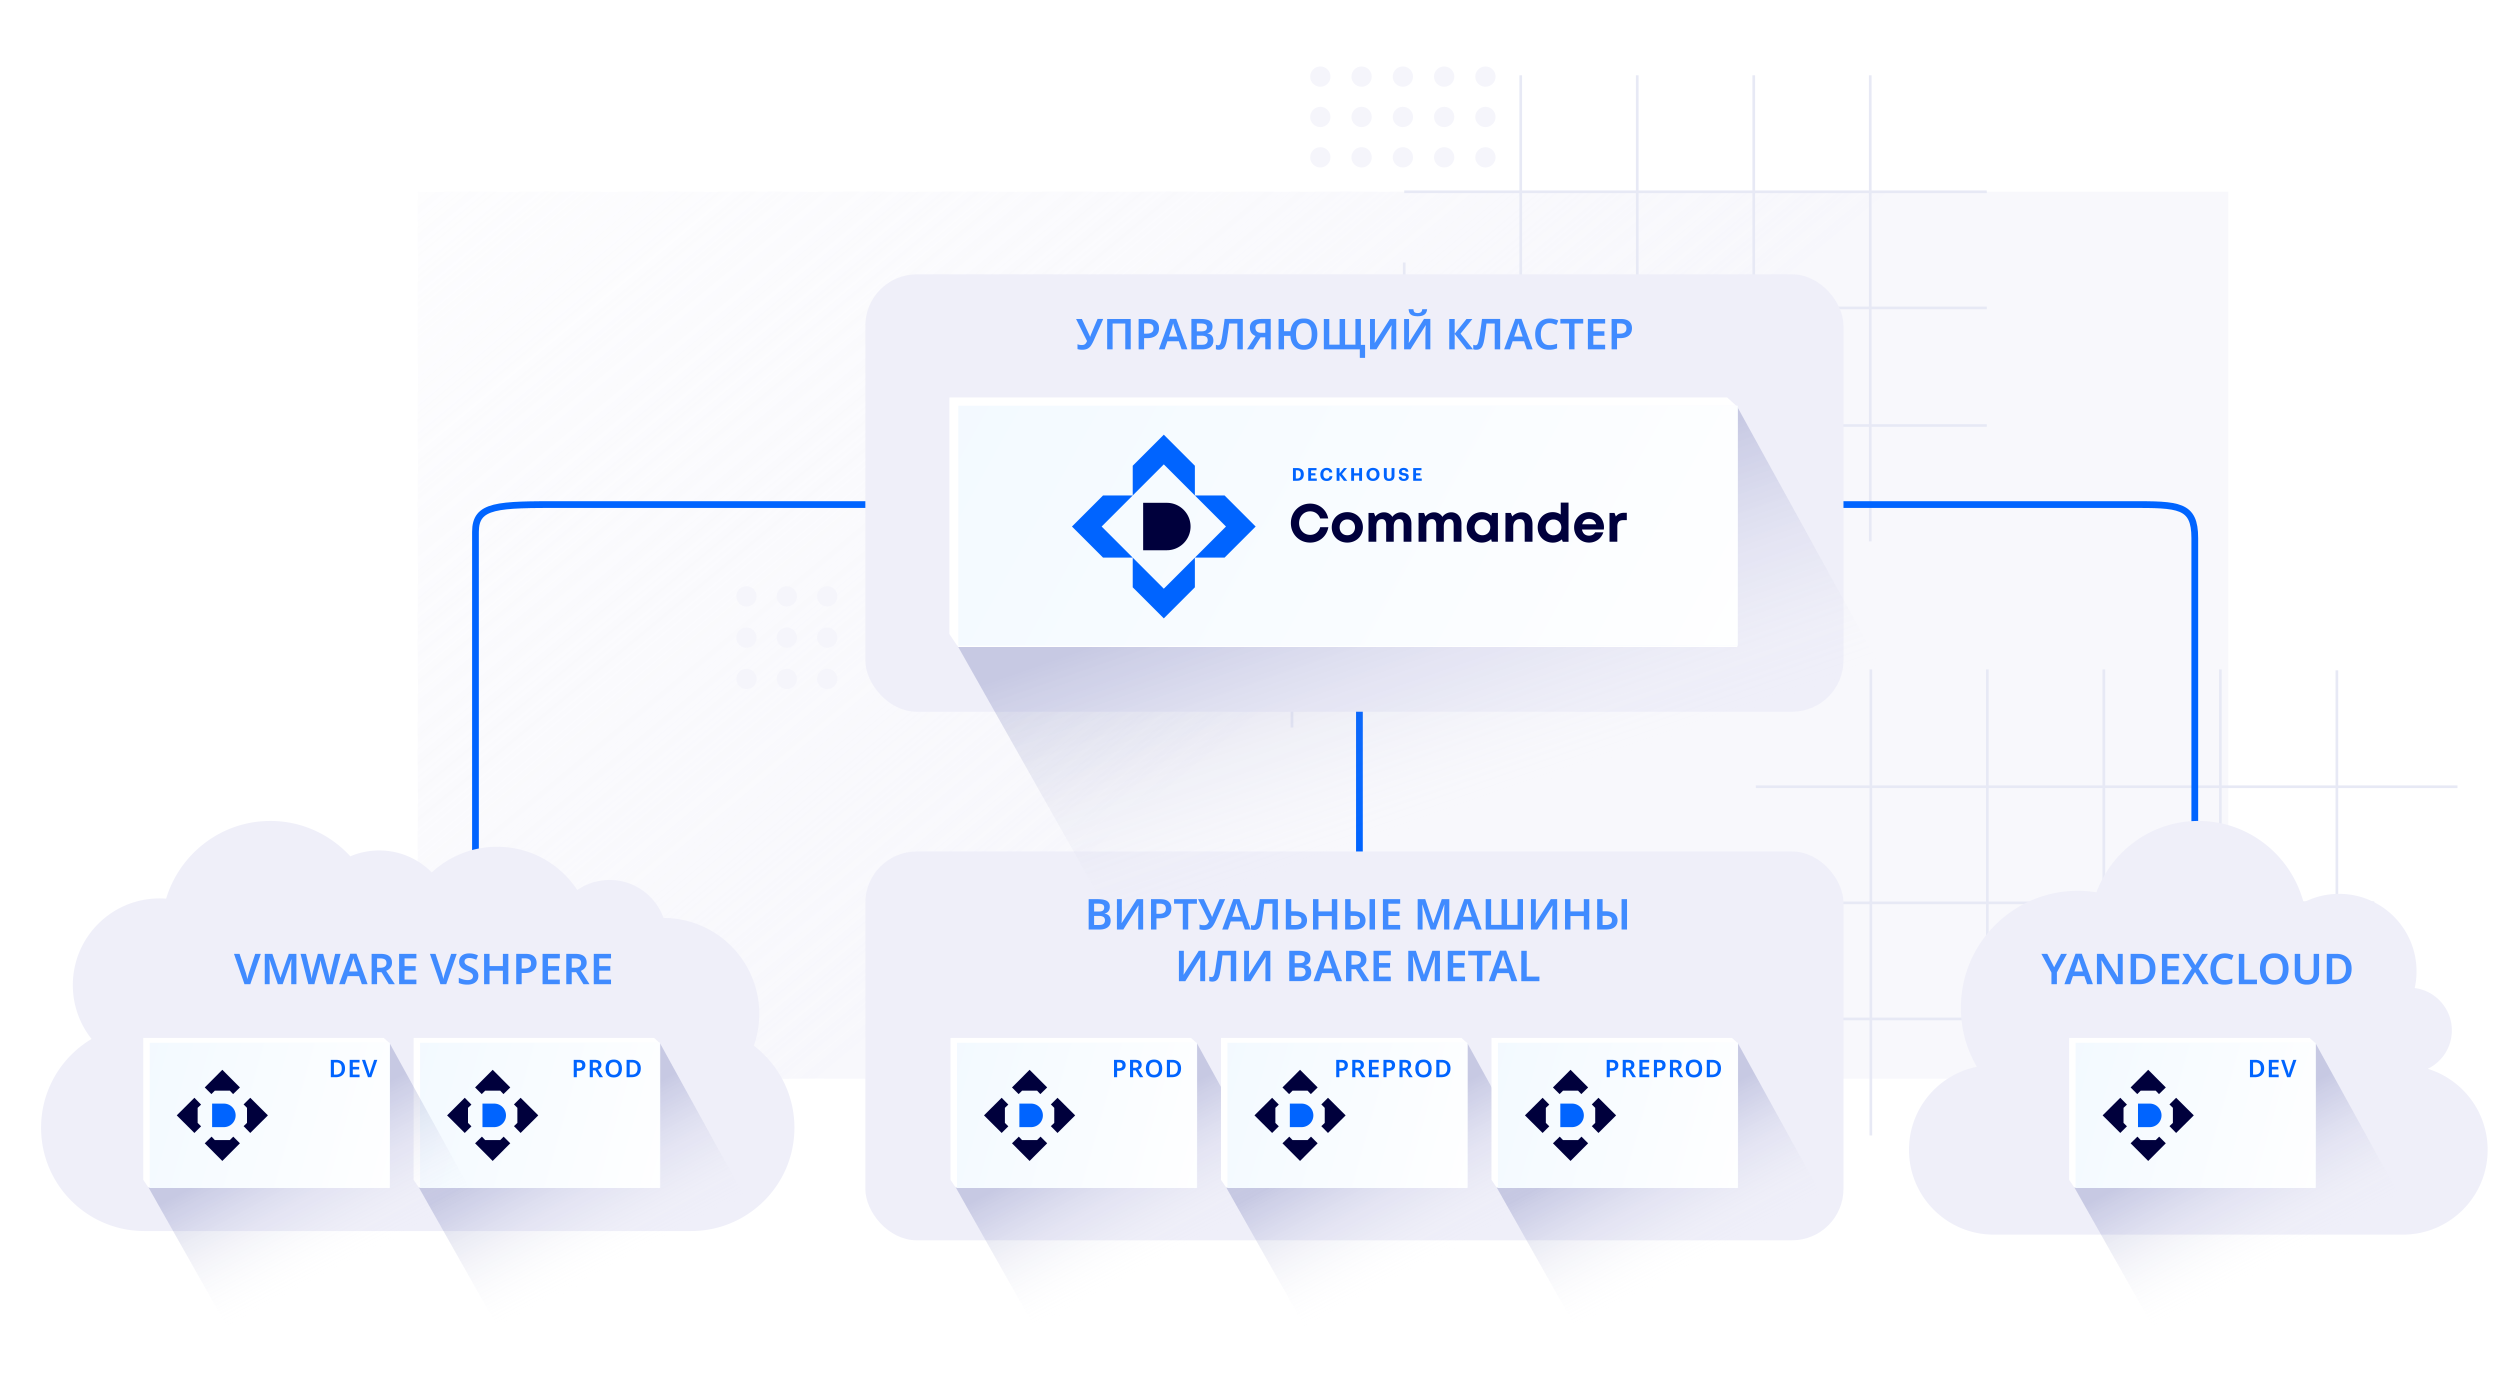 <?xml version="1.0" encoding="UTF-8"?> <svg xmlns="http://www.w3.org/2000/svg" width="823" height="455" fill="none"><g clip-path="url(#a)"><g filter="url(#b)" opacity=".74"><path fill="url(#c)" d="M137.523 63.097h596v292h-596z"></path></g><path stroke="#E7E9F5" stroke-width=".88" d="M500.624 24.787V178.21M462.269 86.411v91.49M425.321 110.163v129.318M538.979 24.787V178.21M577.335 24.787V178.21M615.69 24.787V178.21M462.269 63.143h191.777M449.952 101.366h204.093M361.102 140.074h292.944M730.944 373.791V220.369M769.3 312.167v-91.49M692.589 373.791V220.369M654.234 373.791V220.369M615.878 373.791V220.369M769.3 335.435H577.523M781.616 297.211H577.523M809 259H578"></path><g fill="#F5F5FB" filter="url(#d)"><circle cx="433.769" cy="24.341" r="3.341"></circle><circle cx="447.357" cy="24.341" r="3.341"></circle><circle cx="460.947" cy="24.341" r="3.341"></circle><circle cx="474.535" cy="24.341" r="3.341"></circle><circle cx="488.124" cy="24.341" r="3.341"></circle><circle cx="433.769" cy="37.625" r="3.341"></circle><circle cx="447.357" cy="37.625" r="3.341"></circle><circle cx="460.947" cy="37.625" r="3.341"></circle><circle cx="474.535" cy="37.625" r="3.341"></circle><circle cx="488.124" cy="37.625" r="3.341"></circle><circle cx="433.769" cy="50.911" r="3.341"></circle><path d="M450.698 50.91a3.34 3.34 0 1 1-6.68.002 3.34 3.34 0 0 1 6.68-.001Z"></path><circle cx="460.947" cy="50.911" r="3.341"></circle><circle cx="474.535" cy="50.911" r="3.341"></circle><circle cx="488.124" cy="50.911" r="3.341"></circle></g><g fill="#F5F5FB" filter="url(#e)"><circle cx="244.864" cy="222.616" r="3.341" transform="rotate(-90 244.864 222.616)"></circle><circle cx="244.864" cy="209.027" r="3.341" transform="rotate(-90 244.864 209.027)"></circle><circle cx="244.864" cy="195.437" r="3.341" transform="rotate(-90 244.864 195.437)"></circle><circle cx="258.149" cy="222.616" r="3.341" transform="rotate(-90 258.149 222.616)"></circle><circle cx="258.149" cy="209.027" r="3.341" transform="rotate(-90 258.149 209.027)"></circle><circle cx="258.149" cy="195.437" r="3.341" transform="rotate(-90 258.149 195.437)"></circle><circle cx="271.434" cy="222.616" r="3.341" transform="rotate(-90 271.434 222.616)"></circle><path d="M271.434 205.686a3.341 3.341 0 1 1 0 6.682 3.341 3.341 0 0 1 0-6.682Z"></path><circle cx="271.434" cy="195.437" r="3.341" transform="rotate(-90 271.434 195.437)"></circle></g><path stroke="#0064FF" stroke-width="2.223" d="M571.523 166.097h129.898c15.827 0 21.102 0 21.102 11.02v135.98M329.523 167.097h101.509c12.369 0 16.491 0 16.491 5.075v166.925"></path><path stroke="#0064FF" stroke-width="2.223" d="M361.523 166.097h-176.35c-21.487 0-28.65 0-28.65 8.995v160.005"></path><g filter="url(#f)"><rect width="322" height="144" x="282" y="86" fill="#EFEFF9" rx="16.924"></rect></g><path fill="#408BFF" d="M360.048 112.102c-.29.644-.588 1.195-.896 1.652a3.044 3.044 0 0 1-1.148 1.036c-.458.233-1.05.35-1.778.35-.252 0-.514-.019-.784-.056a5.236 5.236 0 0 1-.728-.154v-1.61c.214.093.443.163.686.21.252.037.494.056.728.056.326 0 .592-.047.798-.14a1.38 1.38 0 0 0 .532-.448c.149-.205.28-.443.392-.714l-3.612-7.28h1.918l2.212 4.774c.046.084.098.191.154.322.056.121.112.247.168.378.056.131.098.252.126.364h.07c.037-.093.079-.205.126-.336.046-.14.098-.28.154-.42.056-.14.107-.266.154-.378l1.988-4.704h1.862l-3.122 7.098Zm4.43 2.898v-9.996h7.756V115h-1.792v-8.484h-4.172V115h-1.792Zm13.345-9.996c1.297 0 2.24.271 2.828.812.597.541.896 1.288.896 2.24 0 .429-.065.84-.196 1.232-.131.383-.35.728-.658 1.036-.308.308-.714.551-1.218.728-.495.177-1.111.266-1.848.266h-.994V115h-1.792v-9.996h2.982Zm-.112 1.484h-1.078v3.346h.812c.485 0 .896-.056 1.232-.168.345-.121.607-.308.784-.56.177-.252.266-.579.266-.98 0-.551-.163-.961-.49-1.232-.327-.271-.835-.406-1.526-.406ZM388.986 115l-.91-2.646h-3.766l-.896 2.646h-1.904l3.668-10.038h2.044L390.89 115h-1.904Zm-2.24-6.762a16.114 16.114 0 0 0-.168-.532 46.36 46.36 0 0 1-.224-.686 17.485 17.485 0 0 1-.154-.602 13.82 13.82 0 0 1-.182.644 25.19 25.19 0 0 1-.196.686 8.432 8.432 0 0 1-.14.49l-.882 2.576h2.814l-.868-2.576Zm8.468-3.234c.868 0 1.596.084 2.184.252.588.159 1.027.42 1.316.784.299.364.448.854.448 1.47 0 .383-.065.728-.196 1.036-.13.308-.322.56-.574.756a1.969 1.969 0 0 1-.91.392v.07c.374.065.705.187.994.364.299.168.532.415.7.742.178.317.266.737.266 1.26 0 .607-.144 1.125-.434 1.554-.289.429-.704.756-1.246.98-.532.224-1.166.336-1.904.336h-3.654v-9.996h3.01Zm.238 4.074c.71 0 1.195-.112 1.456-.336.271-.224.406-.555.406-.994 0-.448-.158-.77-.476-.966-.317-.196-.826-.294-1.526-.294h-1.316v2.59h1.456Zm-1.456 1.442v2.982h1.624c.728 0 1.232-.14 1.512-.42.29-.28.434-.653.434-1.12 0-.299-.06-.555-.182-.77-.121-.215-.331-.378-.63-.49-.298-.121-.704-.182-1.218-.182h-1.54Zm15.135 4.48h-1.792v-8.484h-2.716l-.182 1.498a97.258 97.258 0 0 1-.434 3.08c-.075.467-.149.877-.224 1.232a7.135 7.135 0 0 1-.476 1.54c-.187.42-.448.737-.784.952-.327.215-.751.322-1.274.322a3.149 3.149 0 0 1-.98-.154v-1.484c.121.047.243.084.364.112.121.028.252.042.392.042a.652.652 0 0 0 .532-.238c.14-.159.257-.392.35-.7.093-.317.182-.705.266-1.162.056-.243.117-.579.182-1.008.065-.429.14-.933.224-1.512a81.28 81.28 0 0 0 .28-1.89c.103-.691.196-1.405.28-2.142h5.992V115Zm5.83-3.948L412.525 115h-2.016l2.828-4.382a4.032 4.032 0 0 1-.882-.504 2.432 2.432 0 0 1-.714-.882c-.177-.373-.266-.84-.266-1.4 0-.915.322-1.615.966-2.1.654-.485 1.587-.728 2.8-.728h3.08V115h-1.792v-3.948h-1.568Zm.336-4.564c-.429 0-.793.051-1.092.154a1.304 1.304 0 0 0-.672.462c-.158.215-.238.499-.238.854 0 .504.168.901.504 1.19.346.28.864.42 1.554.42h1.176v-3.08h-1.232Zm18.372 3.5c0 .775-.093 1.479-.28 2.114a4.455 4.455 0 0 1-.826 1.624 3.542 3.542 0 0 1-1.386 1.05c-.551.243-1.199.364-1.946.364-.943 0-1.731-.187-2.366-.56a3.857 3.857 0 0 1-1.47-1.596c-.345-.691-.546-1.498-.602-2.422h-2.086V115h-1.792v-9.996h1.792v4.032h2.114c.093-.849.313-1.587.658-2.212a3.529 3.529 0 0 1 1.456-1.456c.625-.345 1.391-.518 2.296-.518.989 0 1.811.215 2.464.644.663.42 1.157 1.017 1.484 1.792.327.765.49 1.666.49 2.702Zm-7.028 0c0 .756.089 1.405.266 1.946.187.541.471.957.854 1.246.383.289.868.434 1.456.434.607 0 1.101-.145 1.484-.434.383-.289.663-.705.84-1.246.177-.541.266-1.19.266-1.946s-.089-1.405-.266-1.946c-.177-.541-.457-.957-.84-1.246-.373-.289-.863-.434-1.47-.434-.588 0-1.078.145-1.47.434-.383.289-.667.705-.854 1.246-.177.541-.266 1.19-.266 1.946Zm22.743 3.542v4.27h-1.736V115h-11.844v-9.996h1.792v8.47h3.402v-8.47h1.806v8.47h3.402v-8.47h1.792v8.526h1.386Zm1.623-8.526h1.624v5.082c0 .233-.005.495-.014.784 0 .28-.005.555-.014.826a12.25 12.25 0 0 1-.042.714c-.009.205-.019.35-.028.434h.056l4.956-7.84h2.1V115h-1.624v-5.04c0-.252.005-.527.014-.826l.028-.868c.019-.28.033-.523.042-.728.019-.215.033-.364.042-.448h-.056l-4.97 7.91h-2.114v-9.996Zm18.799-3.22a2.81 2.81 0 0 1-.378 1.246c-.215.345-.542.611-.98.798-.43.187-1.008.28-1.736.28-.738 0-1.321-.089-1.75-.266-.43-.187-.738-.453-.924-.798-.178-.345-.285-.765-.322-1.26h1.582c.046.513.177.854.392 1.022.224.168.578.252 1.064.252.41 0 .742-.089.994-.266.252-.187.401-.523.448-1.008h1.61Zm-7.574 3.22h1.624v5.082c0 .233-.005.495-.014.784 0 .28-.005.555-.014.826-.01.271-.024.509-.042.714a8.88 8.88 0 0 1-.028.434h.056l4.956-7.84h2.1V115h-1.624v-5.04c0-.252.004-.527.014-.826l.028-.868c.018-.28.032-.523.042-.728.018-.215.032-.364.042-.448h-.056l-4.97 7.91h-2.114v-9.996ZM484.919 115h-2.072l-3.962-5.068V115h-1.792v-9.996h1.792v4.844l3.892-4.844h1.946l-3.906 4.83 4.102 5.166Zm8.937 0h-1.792v-8.484h-2.716l-.182 1.498c-.066.523-.136 1.05-.21 1.582-.075.523-.15 1.022-.224 1.498-.075.467-.15.877-.224 1.232a7.191 7.191 0 0 1-.476 1.54c-.187.42-.448.737-.784.952-.327.215-.752.322-1.274.322a3.14 3.14 0 0 1-.98-.154v-1.484c.121.047.242.084.364.112.121.028.252.042.392.042a.652.652 0 0 0 .532-.238c.14-.159.256-.392.35-.7.093-.317.182-.705.266-1.162.056-.243.116-.579.182-1.008.065-.429.14-.933.224-1.512.093-.579.186-1.209.28-1.89.102-.691.196-1.405.28-2.142h5.992V115Zm8.784 0-.91-2.646h-3.766l-.896 2.646h-1.904l3.668-10.038h2.044L504.544 115h-1.904Zm-2.24-6.762a12.378 12.378 0 0 0-.168-.532 62.134 62.134 0 0 1-.224-.686 20.172 20.172 0 0 1-.154-.602c-.047.187-.107.401-.182.644-.065.243-.131.471-.196.686a8.432 8.432 0 0 1-.14.49l-.882 2.576h2.814l-.868-2.576Zm9.715-1.862c-.458 0-.864.084-1.218.252a2.539 2.539 0 0 0-.91.728c-.243.317-.43.7-.56 1.148a5.76 5.76 0 0 0-.182 1.512c0 .756.102 1.405.308 1.946.205.532.518.943.938 1.232.429.289.966.434 1.61.434.429 0 .84-.042 1.232-.126.401-.093.821-.215 1.26-.364v1.526a6.136 6.136 0 0 1-1.246.364 8.034 8.034 0 0 1-1.428.112c-1.027 0-1.876-.21-2.548-.63a3.87 3.87 0 0 1-1.498-1.792c-.327-.775-.49-1.68-.49-2.716 0-.756.102-1.447.308-2.072a4.907 4.907 0 0 1 .91-1.624 4.084 4.084 0 0 1 1.484-1.064c.588-.252 1.264-.378 2.03-.378.504 0 .998.061 1.484.182.494.112.956.271 1.386.476l-.616 1.47a10.35 10.35 0 0 0-1.106-.42 3.446 3.446 0 0 0-1.148-.196Zm8.214 8.624h-1.792v-8.484h-2.87v-1.512h7.532v1.512h-2.87V115Zm10.085 0h-5.684v-9.996h5.684v1.498h-3.892v2.548h3.64v1.498h-3.64v2.94h3.892V115Zm5.104-9.996c1.298 0 2.24.271 2.828.812.598.541.896 1.288.896 2.24 0 .429-.065.84-.196 1.232a2.67 2.67 0 0 1-.658 1.036c-.308.308-.714.551-1.218.728-.494.177-1.11.266-1.848.266h-.994V115h-1.792v-9.996h2.982Zm-.112 1.484h-1.078v3.346h.812c.486 0 .896-.056 1.232-.168.346-.121.607-.308.784-.56.178-.252.266-.579.266-.98 0-.551-.163-.961-.49-1.232-.326-.271-.835-.406-1.526-.406Z"></path><g filter="url(#g)"><path fill="#EFEFF9" fill-rule="evenodd" d="M769.5 293a25.401 25.401 0 0 0-11.694 2.833C753.735 280.384 739.779 269 723.189 269c-15.368 0-28.474 9.767-33.559 23.485a38.828 38.828 0 0 0-6.13-.485c-21.263 0-38.5 17.237-38.5 38.5a38.32 38.32 0 0 0 5.254 19.428c-12.743 2.582-22.335 13.845-22.335 27.35 0 15.412 12.494 27.906 27.906 27.906h134.678c15.412 0 27.906-12.494 27.906-27.906 0-12.558-8.296-23.179-19.706-26.682 4.69-2.278 7.922-7.086 7.922-12.649 0-7.141-5.326-13.039-12.222-13.937.391-1.774.597-3.618.597-5.51 0-14.083-11.417-25.5-25.5-25.5Z" clip-rule="evenodd"></path></g><path fill="#408BFF" d="m676.232 318.414 2.282-4.41h1.932l-3.318 6.104V324h-1.792v-3.822l-3.318-6.174h1.946l2.268 4.41Zm10.85 5.586-.91-2.646h-3.766L681.51 324h-1.904l3.668-10.038h2.044L688.986 324h-1.904Zm-2.24-6.762a12.378 12.378 0 0 0-.168-.532 94.181 94.181 0 0 1-.224-.686 23.832 23.832 0 0 1-.154-.602c-.046.187-.107.401-.182.644-.065.243-.13.471-.196.686a7.695 7.695 0 0 1-.14.49l-.882 2.576h2.814l-.868-2.576ZM698.799 324h-2.226l-4.732-7.84h-.056l.028.658c.019.224.033.457.042.7l.028.714.028.728V324h-1.61v-9.996h2.212l4.718 7.784h.042l-.028-.602-.028-.686c0-.233-.005-.471-.014-.714l-.028-.7v-5.082h1.624V324Zm10.779-5.096c0 1.12-.214 2.058-.644 2.814a4.02 4.02 0 0 1-1.834 1.708c-.793.383-1.754.574-2.884.574h-2.814v-9.996h3.108c1.036 0 1.932.187 2.688.56.756.373 1.34.924 1.75 1.652.42.719.63 1.615.63 2.688Zm-1.876.056c0-.793-.121-1.447-.364-1.96a2.36 2.36 0 0 0-1.078-1.134c-.476-.252-1.059-.378-1.75-.378h-1.316v7.014h1.078c1.158 0 2.016-.294 2.576-.882.57-.597.854-1.484.854-2.66Zm9.693 5.04h-5.684v-9.996h5.684v1.498h-3.892v2.548h3.64v1.498h-3.64v2.94h3.892V324Zm9.711 0h-2.044l-2.45-3.99-2.464 3.99h-1.904l3.318-5.18-3.108-4.816h1.974l2.268 3.724 2.254-3.724h1.918l-3.122 4.886 3.36 5.11Zm5.295-8.624c-.458 0-.864.084-1.218.252a2.539 2.539 0 0 0-.91.728c-.243.317-.43.7-.56 1.148a5.76 5.76 0 0 0-.182 1.512c0 .756.102 1.405.308 1.946.205.532.518.943.938 1.232.429.289.966.434 1.61.434.429 0 .84-.042 1.232-.126.401-.093.821-.215 1.26-.364v1.526a6.136 6.136 0 0 1-1.246.364 8.034 8.034 0 0 1-1.428.112c-1.027 0-1.876-.21-2.548-.63a3.87 3.87 0 0 1-1.498-1.792c-.327-.775-.49-1.68-.49-2.716 0-.756.102-1.447.308-2.072a4.907 4.907 0 0 1 .91-1.624 4.084 4.084 0 0 1 1.484-1.064c.588-.252 1.264-.378 2.03-.378.504 0 .998.061 1.484.182.494.112.956.271 1.386.476l-.616 1.47a10.35 10.35 0 0 0-1.106-.42 3.446 3.446 0 0 0-1.148-.196Zm4.63 8.624v-9.996h1.792v8.484h4.172V324h-5.964Zm16.356-5.012c0 .775-.098 1.479-.294 2.114a4.38 4.38 0 0 1-.868 1.624 3.684 3.684 0 0 1-1.47 1.05c-.588.243-1.278.364-2.072.364-.802 0-1.502-.121-2.1-.364a3.902 3.902 0 0 1-1.456-1.05 4.667 4.667 0 0 1-.868-1.638 7.501 7.501 0 0 1-.28-2.114c0-1.036.168-1.937.504-2.702a3.915 3.915 0 0 1 1.554-1.778c.7-.429 1.587-.644 2.66-.644 1.055 0 1.928.215 2.618.644.691.42 1.209 1.017 1.554 1.792.346.765.518 1.666.518 2.702Zm-7.518 0c0 .756.098 1.405.294 1.946.206.541.514.957.924 1.246.42.289.952.434 1.596.434.663 0 1.2-.145 1.61-.434.411-.289.714-.705.91-1.246.196-.541.294-1.19.294-1.946 0-1.129-.219-2.016-.658-2.66-.438-.644-1.152-.966-2.142-.966-.653 0-1.19.145-1.61.434-.41.289-.718.705-.924 1.246-.196.541-.294 1.19-.294 1.946Zm17.571 1.484a3.93 3.93 0 0 1-.448 1.876c-.29.551-.733.989-1.33 1.316-.598.317-1.354.476-2.268.476-1.298 0-2.282-.336-2.954-1.008-.672-.681-1.008-1.577-1.008-2.688v-6.44h1.792v6.258c0 .812.186 1.409.56 1.792.373.373.928.56 1.666.56.522 0 .942-.089 1.26-.266.326-.177.564-.443.714-.798.158-.364.238-.798.238-1.302v-6.244h1.778v6.468Zm10.711-1.568c0 1.12-.215 2.058-.644 2.814a4.026 4.026 0 0 1-1.834 1.708c-.794.383-1.755.574-2.884.574h-2.814v-9.996h3.108c1.036 0 1.932.187 2.688.56a3.993 3.993 0 0 1 1.75 1.652c.42.719.63 1.615.63 2.688Zm-1.876.056c0-.793-.122-1.447-.364-1.96a2.365 2.365 0 0 0-1.078-1.134c-.476-.252-1.06-.378-1.75-.378h-1.316v7.014h1.078c1.157 0 2.016-.294 2.576-.882.569-.597.854-1.484.854-2.66Z"></path><path fill="url(#h)" fill-opacity=".8" d="m722.122 363.467-11.596-17.401 51.13-1.116-.742-1.281 1.441-.095 32.033 58.187-61.164 78.311-50.489-89.433 39.387-27.172Z" style="mix-blend-mode:multiply"></path><path fill="#fff" d="M681.164 341.682h79.165l2.007 1.83v47.461h-79.448l-1.724-2.572v-46.719Z"></path><path fill="#F2F9FF" d="M683.292 343.282h78.92v47.797h-78.92z"></path><path fill="url(#i)" d="M683.292 343.282h78.92v47.797h-78.92z" style="mix-blend-mode:multiply"></path><path fill="#0064FF" d="M745.359 351.705c0 .64-.123 1.176-.368 1.608-.24.432-.589.758-1.048.976-.453.219-1.003.328-1.648.328h-1.608v-5.712h1.776c.592 0 1.104.107 1.536.32.432.214.765.528 1 .944.24.411.36.923.36 1.536Zm-1.072.032c0-.453-.069-.826-.208-1.12a1.353 1.353 0 0 0-.616-.648c-.272-.144-.605-.216-1-.216h-.752v4.008h.616c.661 0 1.152-.168 1.472-.504.325-.341.488-.848.488-1.52Zm5.859 2.88h-3.248v-5.712h3.248v.856h-2.224v1.456h2.08v.856h-2.08v1.68h2.224v.864Zm5.836-5.712-1.976 5.712h-1.096l-1.976-5.712h1.048l1.152 3.496a2.9 2.9 0 0 1 .112.376c.043.15.083.304.12.464.043.155.075.294.096.416.016-.122.043-.261.08-.416.043-.16.086-.314.128-.464.043-.154.08-.28.112-.376l1.152-3.496h1.048ZM707.7 371.053h-3.872v-7.745h3.872a3.88 3.88 0 0 1 3.873 3.872 3.88 3.88 0 0 1-3.873 3.873Z"></path><path fill="#00003C" d="m701.4 357.987 2.186 2.194 1.123-1.127h4.964l1.064 1.127 2.246-2.194-5.792-5.813-5.791 5.813ZM712.981 376.376l-2.186-2.194-1.123 1.126h-4.965l-1.063-1.126-2.246 2.194 5.792 5.813 5.791-5.813ZM716.384 361.39l-2.195 2.187 1.127 1.123v4.964l-1.127 1.064 2.195 2.246 5.812-5.792-5.812-5.792ZM697.997 372.972l2.194-2.187-1.127-1.123v-4.964l1.127-1.064-2.194-2.245-5.813 5.791 5.813 5.792Z"></path><g filter="url(#j)"><path fill="#EFEFF9" fill-rule="evenodd" d="M124.306 278.716c-3.372 0-6.585.686-9.505 1.926-6.55-7.159-15.93-11.642-26.347-11.642-16.147 0-29.802 10.773-34.29 25.586a29.374 29.374 0 0 0-2.17-.081c-15.763 0-28.541 12.779-28.541 28.542a28.421 28.421 0 0 0 6.169 17.724C19.668 346.701 13 357.572 13 370c0 18.778 15.222 34 34 34h180c18.778 0 34-15.222 34-34 0-11.011-5.235-20.8-13.351-27.013a31.533 31.533 0 0 0 1.779-10.475c0-17.422-14.109-31.549-31.525-31.578-2.597-7.286-9.558-12.502-17.736-12.502a18.734 18.734 0 0 0-10.652 3.302c-5.647-8.574-15.358-14.232-26.392-14.232a31.47 31.47 0 0 0-21.501 8.45 24.264 24.264 0 0 0-17.316-7.236Z" clip-rule="evenodd"></path></g><path fill="url(#k)" fill-opacity=".8" d="m177.122 363.467-11.596-17.401 51.13-1.116-.742-1.282 1.441-.094 32.033 58.187-61.164 78.31-50.489-89.432 39.387-27.172Z" style="mix-blend-mode:multiply"></path><path fill="#fff" d="M136.165 341.682h79.164l2.007 1.83v47.46h-79.448l-1.723-2.571v-46.719Z"></path><path fill="#F2F9FF" d="M138.292 343.282h78.92v47.797h-78.92z"></path><path fill="url(#l)" d="M138.292 343.282h78.92v47.797h-78.92z" style="mix-blend-mode:multiply"></path><path fill="#0064FF" d="M190.576 348.905c.741 0 1.28.154 1.616.464.341.309.512.736.512 1.28 0 .245-.038.48-.112.704a1.54 1.54 0 0 1-.376.592 1.83 1.83 0 0 1-.696.416c-.283.101-.635.152-1.056.152h-.568v2.104h-1.024v-5.712h1.704Zm-.064.848h-.616v1.912h.464c.277 0 .512-.032.704-.096a.895.895 0 0 0 .448-.32c.101-.144.152-.331.152-.56 0-.315-.094-.55-.28-.704-.187-.155-.478-.232-.872-.232Zm5.257-.848c.501 0 .914.061 1.24.184.325.122.568.309.728.56.16.245.24.557.24.936 0 .277-.054.514-.16.712a1.544 1.544 0 0 1-.4.496 2.36 2.36 0 0 1-.536.312l1.64 2.512h-1.152l-1.368-2.256h-.832v2.256h-1.024v-5.712h1.624Zm-.064.856h-.536v1.76h.568c.282 0 .512-.035.688-.104a.752.752 0 0 0 .384-.304.908.908 0 0 0 .128-.496c0-.208-.046-.374-.136-.496a.733.733 0 0 0-.408-.272 2.217 2.217 0 0 0-.688-.088Zm9.036 1.992c0 .442-.056.845-.168 1.208a2.521 2.521 0 0 1-.496.928 2.118 2.118 0 0 1-.84.6c-.336.138-.731.208-1.184.208-.459 0-.859-.07-1.2-.208a2.223 2.223 0 0 1-.832-.6 2.67 2.67 0 0 1-.496-.936 4.266 4.266 0 0 1-.16-1.208c0-.592.096-1.107.288-1.544.197-.438.493-.776.888-1.016.4-.246.906-.368 1.52-.368.602 0 1.101.122 1.496.368.394.24.69.581.888 1.024.197.437.296.952.296 1.544Zm-4.296 0c0 .432.056.802.168 1.112.117.309.293.546.528.712.24.165.544.248.912.248.378 0 .685-.083.92-.248a1.45 1.45 0 0 0 .52-.712c.112-.31.168-.68.168-1.112 0-.646-.126-1.152-.376-1.52-.251-.368-.659-.552-1.224-.552-.374 0-.68.082-.92.248a1.478 1.478 0 0 0-.528.712c-.112.309-.168.68-.168 1.112Zm10.504-.048c0 .64-.123 1.176-.368 1.608-.24.432-.589.757-1.048.976-.453.218-1.003.328-1.648.328h-1.608v-5.712h1.776c.592 0 1.104.106 1.536.32.432.213.765.528 1 .944.24.41.36.922.36 1.536Zm-1.072.032c0-.454-.069-.827-.208-1.12a1.345 1.345 0 0 0-.616-.648c-.272-.144-.605-.216-1-.216h-.752v4.008h.616c.661 0 1.152-.168 1.472-.504.325-.342.488-.848.488-1.52ZM162.701 371.053h-3.873v-7.745h3.873a3.88 3.88 0 0 1 3.872 3.872 3.88 3.88 0 0 1-3.872 3.873Z"></path><path fill="#00003C" d="m156.4 357.987 2.187 2.194 1.123-1.127h4.964l1.064 1.127 2.245-2.194-5.791-5.813-5.792 5.813ZM167.982 376.376l-2.187-2.194-1.123 1.126h-4.964l-1.064-1.126-2.246 2.194 5.792 5.813 5.792-5.813ZM171.384 361.39l-2.194 2.187 1.127 1.123v4.964l-1.127 1.064 2.194 2.246 5.813-5.792-5.813-5.792ZM152.997 372.972l2.195-2.187-1.127-1.123v-4.964l1.127-1.064-2.195-2.245-5.812 5.791 5.812 5.792Z"></path><path fill="url(#m)" fill-opacity=".8" d="m88.122 363.467-11.596-17.401 51.131-1.116-.743-1.282 1.441-.094 32.034 58.187-61.165 78.31-50.489-89.432 39.387-27.172Z" style="mix-blend-mode:multiply"></path><path fill="#fff" d="M47.164 341.682h79.165l2.007 1.83v47.46H48.888l-1.724-2.571v-46.719Z"></path><path fill="#F2F9FF" d="M49.292 343.282h78.92v47.797h-78.92z"></path><path fill="url(#n)" d="M49.292 343.282h78.92v47.797h-78.92z" style="mix-blend-mode:multiply"></path><path fill="#0064FF" d="M113.582 351.705c0 .64-.122 1.176-.368 1.608-.24.432-.589.757-1.048.976-.453.218-1.002.328-1.648.328h-1.608v-5.712h1.776c.592 0 1.104.106 1.536.32.432.213.766.528 1 .944.24.41.36.922.36 1.536Zm-1.072.032c0-.454-.069-.827-.208-1.12a1.34 1.34 0 0 0-.616-.648c-.272-.144-.605-.216-1-.216h-.752v4.008h.616c.662 0 1.152-.168 1.472-.504.326-.342.488-.848.488-1.52Zm5.859 2.88h-3.248v-5.712h3.248v.856h-2.224v1.456h2.08v.856h-2.08v1.68h2.224v.864Zm5.837-5.712-1.976 5.712h-1.096l-1.976-5.712h1.048l1.152 3.496c.037.096.075.221.112.376.043.149.083.304.12.464.043.154.075.293.096.416.016-.123.043-.262.08-.416a26.394 26.394 0 0 1 .24-.84l1.152-3.496h1.048ZM73.7 371.053h-3.872v-7.745H73.7a3.88 3.88 0 0 1 3.873 3.872 3.88 3.88 0 0 1-3.873 3.873Z"></path><path fill="#00003C" d="m67.4 357.987 2.186 2.194 1.123-1.127h4.965l1.063 1.127 2.246-2.194-5.792-5.813-5.791 5.813ZM78.981 376.376l-2.186-2.194-1.123 1.126h-4.964l-1.064-1.126-2.246 2.194 5.792 5.813 5.791-5.813ZM82.384 361.39l-2.195 2.187 1.127 1.123v4.964l-1.127 1.064 2.195 2.246 5.812-5.792-5.812-5.792ZM63.997 372.972l2.195-2.187-1.127-1.123v-4.964l1.127-1.064-2.195-2.245-5.813 5.791 5.813 5.792Z"></path><path fill="#408BFF" d="M85.86 314.004 82.402 324h-1.918l-3.458-9.996h1.834l2.016 6.118c.066.168.13.387.196.658.075.261.145.532.21.812.075.271.13.513.168.728.028-.215.075-.457.14-.728.075-.28.15-.551.224-.812.075-.271.14-.49.196-.658l2.016-6.118h1.834ZM91.458 324l-2.744-8.19h-.056l.042.798c.019.336.033.705.042 1.106.019.392.028.761.028 1.106V324h-1.61v-9.996h2.492l2.632 7.854h.056l2.744-7.854h2.492V324h-1.708v-5.264c0-.317.005-.663.014-1.036.019-.383.033-.742.042-1.078l.042-.798h-.056L93.054 324h-1.596Zm20.674-9.996-2.59 9.996h-1.974l-1.582-5.74c-.037-.14-.079-.313-.126-.518a19.1 19.1 0 0 0-.154-.63l-.126-.616a6.079 6.079 0 0 1-.07-.434 5.097 5.097 0 0 1-.07.434c-.037.187-.079.392-.126.616l-.14.644a6.595 6.595 0 0 1-.14.532l-1.54 5.712h-1.988l-2.576-9.996h1.792l1.372 5.698a33.764 33.764 0 0 1 .406 1.96c.038.215.066.406.084.574.019-.177.047-.373.084-.588a31.083 31.083 0 0 1 .266-1.33 6.82 6.82 0 0 1 .14-.546l1.568-5.768h1.736l1.596 5.782c.047.159.094.345.14.56.056.205.108.425.154.658.047.224.084.443.112.658.038.215.07.406.098.574.028-.233.066-.499.112-.798.056-.299.117-.602.182-.91.075-.308.14-.583.196-.826l1.372-5.698h1.792Zm6.987 9.996-.91-2.646h-3.766l-.896 2.646h-1.904l3.668-10.038h2.044L121.023 324h-1.904Zm-2.24-6.762a12.378 12.378 0 0 0-.168-.532 94.181 94.181 0 0 1-.224-.686 23.832 23.832 0 0 1-.154-.602c-.046.187-.107.401-.182.644-.065.243-.13.471-.196.686a7.695 7.695 0 0 1-.14.49l-.882 2.576h2.814l-.868-2.576Zm8.301-3.234c.877 0 1.601.107 2.17.322.569.215.994.541 1.274.98.28.429.42.975.42 1.638 0 .485-.093.901-.28 1.246a2.66 2.66 0 0 1-.7.868 4.098 4.098 0 0 1-.938.546l2.87 4.396h-2.016l-2.394-3.948h-1.456V324h-1.792v-9.996h2.842Zm-.112 1.498h-.938v3.08h.994c.495 0 .896-.061 1.204-.182.308-.121.532-.299.672-.532.149-.233.224-.523.224-.868 0-.364-.079-.653-.238-.868-.159-.224-.397-.383-.714-.476-.308-.103-.709-.154-1.204-.154ZM137.073 324h-5.684v-9.996h5.684v1.498h-3.892v2.548h3.64v1.498h-3.64v2.94h3.892V324Zm13.291-9.996L146.906 324h-1.918l-3.458-9.996h1.834l2.016 6.118c.065.168.131.387.196.658.075.261.145.532.21.812.075.271.131.513.168.728.028-.215.075-.457.14-.728.075-.28.149-.551.224-.812.075-.271.14-.49.196-.658l2.016-6.118h1.834Zm7.11 7.266c0 .588-.144 1.097-.434 1.526-.289.429-.709.761-1.26.994-.541.233-1.19.35-1.946.35-.364 0-.714-.023-1.05-.07a5.276 5.276 0 0 1-1.75-.49v-1.68c.42.187.882.359 1.386.518a5.408 5.408 0 0 0 1.54.224c.402 0 .728-.051.98-.154.262-.112.453-.261.574-.448.122-.196.182-.42.182-.672 0-.28-.079-.518-.238-.714-.158-.196-.392-.378-.7-.546-.308-.168-.69-.345-1.148-.532a11.63 11.63 0 0 1-.91-.434 3.845 3.845 0 0 1-.784-.602 2.697 2.697 0 0 1-.56-.826c-.14-.317-.21-.691-.21-1.12 0-.569.136-1.059.406-1.47.28-.411.668-.723 1.162-.938.504-.215 1.088-.322 1.75-.322.532 0 1.032.056 1.498.168.467.112.929.271 1.386.476l-.574 1.442a8.735 8.735 0 0 0-1.19-.42 4.497 4.497 0 0 0-1.176-.154c-.317 0-.588.051-.812.154a1.053 1.053 0 0 0-.504.406 1.129 1.129 0 0 0-.168.616c0 .271.07.499.21.686.14.187.355.364.644.532.299.159.682.341 1.148.546.542.233.999.476 1.372.728.374.252.663.555.868.91.206.355.308.793.308 1.316Zm9.867 2.73h-1.792v-4.438h-4.396V324h-1.792v-9.996h1.792v4.032h4.396v-4.032h1.792V324Zm5.584-9.996c1.298 0 2.24.271 2.828.812.598.541.896 1.288.896 2.24 0 .429-.065.84-.196 1.232a2.67 2.67 0 0 1-.658 1.036c-.308.308-.714.551-1.218.728-.494.177-1.11.266-1.848.266h-.994V324h-1.792v-9.996h2.982Zm-.112 1.484h-1.078v3.346h.812c.486 0 .896-.056 1.232-.168.346-.121.607-.308.784-.56.178-.252.266-.579.266-.98 0-.551-.163-.961-.49-1.232-.326-.271-.835-.406-1.526-.406ZM184.295 324h-5.684v-9.996h5.684v1.498h-3.892v2.548h3.64v1.498h-3.64v2.94h3.892V324Zm4.965-9.996c.877 0 1.601.107 2.17.322.569.215.994.541 1.274.98.28.429.42.975.42 1.638 0 .485-.093.901-.28 1.246a2.66 2.66 0 0 1-.7.868 4.098 4.098 0 0 1-.938.546l2.87 4.396h-2.016l-2.394-3.948h-1.456V324h-1.792v-9.996h2.842Zm-.112 1.498h-.938v3.08h.994c.495 0 .896-.061 1.204-.182.308-.121.532-.299.672-.532.149-.233.224-.523.224-.868 0-.364-.079-.653-.238-.868-.159-.224-.397-.383-.714-.476-.308-.103-.709-.154-1.204-.154ZM201.153 324h-5.684v-9.996h5.684v1.498h-3.892v2.548h3.64v1.498h-3.64v2.94h3.892V324Z"></path><g filter="url(#o)"><rect width="322" height="128" x="282" y="276" fill="#EFEFF9" rx="16.924"></rect></g><path fill="url(#p)" fill-opacity=".8" d="m353.87 363.467-11.596-17.401 51.131-1.116-.743-1.281 1.441-.095 32.034 58.187-61.165 78.311-50.489-89.433 39.387-27.172Z" style="mix-blend-mode:multiply"></path><path fill="#fff" d="M312.912 341.682h79.165l2.007 1.83v47.461h-79.448l-1.724-2.572v-46.719Z"></path><path fill="#F2F9FF" d="M315.04 343.283h78.92v47.797h-78.92z"></path><path fill="url(#q)" d="M315.04 343.283h78.92v47.797h-78.92z" style="mix-blend-mode:multiply"></path><path fill="#0064FF" d="M368.435 348.905c.741 0 1.28.155 1.616.464.341.31.512.736.512 1.28a2.2 2.2 0 0 1-.112.704c-.075.219-.2.416-.376.592a1.817 1.817 0 0 1-.696.416c-.283.102-.635.152-1.056.152h-.568v2.104h-1.024v-5.712h1.704Zm-.064.848h-.616v1.912h.464c.277 0 .512-.032.704-.096a.885.885 0 0 0 .448-.32c.101-.144.152-.33.152-.56 0-.314-.093-.549-.28-.704-.187-.154-.477-.232-.872-.232Zm5.257-.848c.502 0 .915.062 1.24.184.326.123.568.31.728.56.16.246.24.558.24.936 0 .278-.053.515-.16.712a1.498 1.498 0 0 1-.4.496 2.339 2.339 0 0 1-.536.312l1.64 2.512h-1.152l-1.368-2.256h-.832v2.256h-1.024v-5.712h1.624Zm-.064.856h-.536v1.76h.568c.283 0 .512-.034.688-.104a.742.742 0 0 0 .384-.304.894.894 0 0 0 .128-.496c0-.208-.045-.373-.136-.496a.73.73 0 0 0-.408-.272 2.243 2.243 0 0 0-.688-.088Zm9.036 1.992c0 .443-.056.846-.168 1.208a2.505 2.505 0 0 1-.496.928 2.099 2.099 0 0 1-.84.6c-.336.139-.731.208-1.184.208-.459 0-.859-.069-1.2-.208a2.23 2.23 0 0 1-.832-.6 2.653 2.653 0 0 1-.496-.936 4.256 4.256 0 0 1-.16-1.208c0-.592.096-1.106.288-1.544a2.23 2.23 0 0 1 .888-1.016c.4-.245.907-.368 1.52-.368.603 0 1.101.123 1.496.368.395.24.691.582.888 1.024.197.438.296.952.296 1.544Zm-4.296 0c0 .432.056.803.168 1.112.117.31.293.547.528.712.24.166.544.248.912.248.379 0 .685-.082.92-.248.235-.165.408-.402.52-.712.112-.309.168-.68.168-1.112 0-.645-.125-1.152-.376-1.52-.251-.368-.659-.552-1.224-.552-.373 0-.68.083-.92.248a1.487 1.487 0 0 0-.528.712c-.112.31-.168.68-.168 1.112Zm10.504-.048c0 .64-.122 1.176-.368 1.608-.24.432-.589.758-1.048.976-.453.219-1.002.328-1.648.328h-1.608v-5.712h1.776c.592 0 1.104.107 1.536.32.432.214.766.528 1 .944.24.411.36.923.36 1.536Zm-1.072.032c0-.453-.069-.826-.208-1.12a1.349 1.349 0 0 0-.616-.648c-.272-.144-.605-.216-1-.216h-.752v4.008h.616c.662 0 1.152-.168 1.472-.504.326-.341.488-.848.488-1.52ZM339.448 371.054h-3.872v-7.745h3.872a3.88 3.88 0 0 1 3.873 3.872 3.88 3.88 0 0 1-3.873 3.873Z"></path><path fill="#00003C" d="m333.148 357.988 2.186 2.194 1.123-1.127h4.965l1.063 1.127 2.246-2.194-5.792-5.813-5.791 5.813ZM344.729 376.377l-2.186-2.194-1.123 1.127h-4.964l-1.064-1.127-2.246 2.194 5.792 5.813 5.791-5.813ZM348.132 361.391l-2.195 2.187 1.127 1.123v4.964l-1.127 1.064 2.195 2.246 5.813-5.792-5.813-5.792ZM329.745 372.973l2.195-2.187-1.127-1.122v-4.965l1.127-1.064-2.195-2.245-5.813 5.791 5.813 5.792Z"></path><path fill="url(#r)" fill-opacity=".8" d="m442.909 363.467-11.596-17.401 51.131-1.116-.743-1.281 1.441-.095 32.034 58.187-61.165 78.311-50.489-89.433 39.387-27.172Z" style="mix-blend-mode:multiply"></path><path fill="#fff" d="M401.952 341.682h79.164l2.007 1.83v47.461h-79.448l-1.723-2.572v-46.719Z"></path><path fill="#F2F9FF" d="M404.079 343.283h78.92v47.797h-78.92z"></path><path fill="url(#s)" d="M404.079 343.283h78.92v47.797h-78.92z" style="mix-blend-mode:multiply"></path><path fill="#0064FF" d="M441.59 348.905c.741 0 1.28.155 1.616.464.341.31.512.736.512 1.28a2.2 2.2 0 0 1-.112.704c-.075.219-.2.416-.376.592a1.817 1.817 0 0 1-.696.416c-.283.102-.635.152-1.056.152h-.568v2.104h-1.024v-5.712h1.704Zm-.064.848h-.616v1.912h.464c.277 0 .512-.032.704-.096a.885.885 0 0 0 .448-.32c.101-.144.152-.33.152-.56 0-.314-.093-.549-.28-.704-.187-.154-.477-.232-.872-.232Zm5.257-.848c.501 0 .915.062 1.24.184.325.123.568.31.728.56.16.246.24.558.24.936a1.51 1.51 0 0 1-.56 1.208 2.339 2.339 0 0 1-.536.312l1.64 2.512h-1.152l-1.368-2.256h-.832v2.256h-1.024v-5.712h1.624Zm-.064.856h-.536v1.76h.568c.283 0 .512-.034.688-.104a.742.742 0 0 0 .384-.304.903.903 0 0 0 .128-.496c0-.208-.045-.373-.136-.496a.738.738 0 0 0-.408-.272 2.243 2.243 0 0 0-.688-.088Zm7.18 4.856h-3.248v-5.712h3.248v.856h-2.224v1.456h2.08v.856h-2.08v1.68h2.224v.864Zm3.237-5.712c.741 0 1.28.155 1.616.464.341.31.512.736.512 1.28 0 .246-.038.48-.112.704-.075.219-.2.416-.376.592a1.817 1.817 0 0 1-.696.416c-.283.102-.635.152-1.056.152h-.568v2.104h-1.024v-5.712h1.704Zm-.064.848h-.616v1.912h.464c.277 0 .512-.032.704-.096a.89.89 0 0 0 .448-.32c.101-.144.152-.33.152-.56 0-.314-.094-.549-.28-.704-.187-.154-.478-.232-.872-.232Zm5.257-.848c.501 0 .915.062 1.24.184.325.123.568.31.728.56.16.246.24.558.24.936a1.51 1.51 0 0 1-.56 1.208 2.339 2.339 0 0 1-.536.312l1.64 2.512h-1.152l-1.368-2.256h-.832v2.256h-1.024v-5.712h1.624Zm-.064.856h-.536v1.76h.568c.283 0 .512-.034.688-.104a.742.742 0 0 0 .384-.304.903.903 0 0 0 .128-.496c0-.208-.045-.373-.136-.496a.738.738 0 0 0-.408-.272 2.243 2.243 0 0 0-.688-.088Zm9.036 1.992c0 .443-.056.846-.168 1.208a2.505 2.505 0 0 1-.496.928 2.099 2.099 0 0 1-.84.6c-.336.139-.731.208-1.184.208-.459 0-.859-.069-1.2-.208a2.223 2.223 0 0 1-.832-.6 2.653 2.653 0 0 1-.496-.936 4.256 4.256 0 0 1-.16-1.208c0-.592.096-1.106.288-1.544a2.23 2.23 0 0 1 .888-1.016c.4-.245.906-.368 1.52-.368.602 0 1.101.123 1.496.368.394.24.69.582.888 1.024.197.438.296.952.296 1.544Zm-4.296 0c0 .432.056.803.168 1.112.117.31.293.547.528.712.24.166.544.248.912.248.378 0 .685-.082.92-.248a1.44 1.44 0 0 0 .52-.712c.112-.309.168-.68.168-1.112 0-.645-.126-1.152-.376-1.52-.251-.368-.659-.552-1.224-.552-.374 0-.68.083-.92.248a1.487 1.487 0 0 0-.528.712c-.112.31-.168.68-.168 1.112Zm10.504-.048c0 .64-.123 1.176-.368 1.608-.24.432-.589.758-1.048.976-.453.219-1.003.328-1.648.328h-1.608v-5.712h1.776c.592 0 1.104.107 1.536.32.432.214.765.528 1 .944.24.411.36.923.36 1.536Zm-1.072.032c0-.453-.069-.826-.208-1.12a1.353 1.353 0 0 0-.616-.648c-.272-.144-.605-.216-1-.216h-.752v4.008h.616c.661 0 1.152-.168 1.472-.504.325-.341.488-.848.488-1.52ZM428.487 371.054h-3.872v-7.745h3.872a3.88 3.88 0 0 1 3.873 3.872 3.88 3.88 0 0 1-3.873 3.873Z"></path><path fill="#00003C" d="m422.187 357.988 2.186 2.194 1.123-1.127h4.965l1.063 1.127 2.246-2.194-5.792-5.813-5.791 5.813ZM433.768 376.377l-2.186-2.194-1.123 1.127h-4.964l-1.064-1.127-2.246 2.194 5.792 5.813 5.791-5.813ZM437.171 361.391l-2.195 2.187 1.127 1.123v4.964l-1.127 1.064 2.195 2.246 5.813-5.792-5.813-5.792ZM418.784 372.973l2.195-2.187-1.127-1.122v-4.965l1.127-1.064-2.195-2.245-5.813 5.791 5.813 5.792Z"></path><path fill="url(#t)" fill-opacity=".8" d="m531.95 363.467-11.596-17.401 51.131-1.116-.743-1.281 1.441-.095 32.034 58.187-61.165 78.311-50.488-89.433 39.386-27.172Z" style="mix-blend-mode:multiply"></path><path fill="#fff" d="M490.993 341.682h79.164l2.007 1.83v47.461h-79.448l-1.723-2.572v-46.719Z"></path><path fill="#F2F9FF" d="M493.12 343.283h78.92v47.797h-78.92z"></path><path fill="url(#u)" d="M493.12 343.283h78.92v47.797h-78.92z" style="mix-blend-mode:multiply"></path><path fill="#0064FF" d="M530.631 348.905c.741 0 1.28.155 1.616.464.341.31.512.736.512 1.28a2.2 2.2 0 0 1-.112.704c-.075.219-.2.416-.376.592a1.817 1.817 0 0 1-.696.416c-.283.102-.635.152-1.056.152h-.568v2.104h-1.024v-5.712h1.704Zm-.064.848h-.616v1.912h.464c.277 0 .512-.032.704-.096a.885.885 0 0 0 .448-.32c.101-.144.152-.33.152-.56 0-.314-.093-.549-.28-.704-.187-.154-.477-.232-.872-.232Zm5.257-.848c.501 0 .915.062 1.24.184.325.123.568.31.728.56.16.246.24.558.24.936a1.51 1.51 0 0 1-.56 1.208 2.339 2.339 0 0 1-.536.312l1.64 2.512h-1.152l-1.368-2.256h-.832v2.256H534.2v-5.712h1.624Zm-.064.856h-.536v1.76h.568c.283 0 .512-.034.688-.104a.742.742 0 0 0 .384-.304.903.903 0 0 0 .128-.496c0-.208-.045-.373-.136-.496a.738.738 0 0 0-.408-.272 2.243 2.243 0 0 0-.688-.088Zm7.18 4.856h-3.248v-5.712h3.248v.856h-2.224v1.456h2.08v.856h-2.08v1.68h2.224v.864Zm3.237-5.712c.741 0 1.28.155 1.616.464.341.31.512.736.512 1.28a2.2 2.2 0 0 1-.112.704c-.075.219-.2.416-.376.592a1.817 1.817 0 0 1-.696.416c-.283.102-.635.152-1.056.152h-.568v2.104h-1.024v-5.712h1.704Zm-.064.848h-.616v1.912h.464c.277 0 .512-.032.704-.096a.885.885 0 0 0 .448-.32c.101-.144.152-.33.152-.56 0-.314-.093-.549-.28-.704-.187-.154-.477-.232-.872-.232Zm5.257-.848c.501 0 .915.062 1.24.184.325.123.568.31.728.56.16.246.24.558.24.936a1.51 1.51 0 0 1-.56 1.208 2.339 2.339 0 0 1-.536.312l1.64 2.512h-1.152l-1.368-2.256h-.832v2.256h-1.024v-5.712h1.624Zm-.064.856h-.536v1.76h.568c.283 0 .512-.034.688-.104a.742.742 0 0 0 .384-.304.903.903 0 0 0 .128-.496c0-.208-.045-.373-.136-.496a.738.738 0 0 0-.408-.272 2.243 2.243 0 0 0-.688-.088Zm9.036 1.992c0 .443-.056.846-.168 1.208a2.505 2.505 0 0 1-.496.928 2.099 2.099 0 0 1-.84.6c-.336.139-.731.208-1.184.208-.459 0-.859-.069-1.2-.208a2.23 2.23 0 0 1-.832-.6 2.653 2.653 0 0 1-.496-.936 4.256 4.256 0 0 1-.16-1.208c0-.592.096-1.106.288-1.544a2.23 2.23 0 0 1 .888-1.016c.4-.245.907-.368 1.52-.368.603 0 1.101.123 1.496.368.395.24.691.582.888 1.024.197.438.296.952.296 1.544Zm-4.296 0c0 .432.056.803.168 1.112.117.31.293.547.528.712.24.166.544.248.912.248.379 0 .685-.082.92-.248.235-.165.408-.402.52-.712.112-.309.168-.68.168-1.112 0-.645-.125-1.152-.376-1.52-.251-.368-.659-.552-1.224-.552-.373 0-.68.083-.92.248a1.487 1.487 0 0 0-.528.712c-.112.31-.168.68-.168 1.112Zm10.504-.048c0 .64-.123 1.176-.368 1.608-.24.432-.589.758-1.048.976-.453.219-1.003.328-1.648.328h-1.608v-5.712h1.776c.592 0 1.104.107 1.536.32.432.214.765.528 1 .944.24.411.36.923.36 1.536Zm-1.072.032c0-.453-.069-.826-.208-1.12a1.353 1.353 0 0 0-.616-.648c-.272-.144-.605-.216-1-.216h-.752v4.008h.616c.661 0 1.152-.168 1.472-.504.325-.341.488-.848.488-1.52ZM517.528 371.054h-3.872v-7.745h3.872a3.88 3.88 0 0 1 3.873 3.872 3.88 3.88 0 0 1-3.873 3.873Z"></path><path fill="#00003C" d="m511.228 357.988 2.186 2.194 1.123-1.127h4.965l1.063 1.127 2.246-2.194-5.792-5.813-5.791 5.813ZM522.809 376.377l-2.186-2.194-1.123 1.127h-4.964l-1.064-1.127-2.246 2.194 5.792 5.813 5.791-5.813ZM526.212 361.391l-2.195 2.187 1.127 1.123v4.964l-1.127 1.064 2.195 2.246 5.812-5.792-5.812-5.792ZM507.825 372.973l2.195-2.187-1.127-1.122v-4.965l1.127-1.064-2.195-2.245-5.813 5.791 5.813 5.792Z"></path><path fill="#408BFF" d="M361.399 296.004c.868 0 1.596.084 2.184.252.588.159 1.026.42 1.316.784.298.364.448.854.448 1.47 0 .383-.066.728-.196 1.036a1.86 1.86 0 0 1-.574.756 1.974 1.974 0 0 1-.91.392v.07c.373.065.704.187.994.364.298.168.532.415.7.742.177.317.266.737.266 1.26 0 .607-.145 1.125-.434 1.554-.29.429-.705.756-1.246.98-.532.224-1.167.336-1.904.336h-3.654v-9.996h3.01Zm.238 4.074c.709 0 1.194-.112 1.456-.336.27-.224.406-.555.406-.994 0-.448-.159-.77-.476-.966-.318-.196-.826-.294-1.526-.294h-1.316v2.59h1.456Zm-1.456 1.442v2.982h1.624c.728 0 1.232-.14 1.512-.42.289-.28.434-.653.434-1.12 0-.299-.061-.555-.182-.77-.122-.215-.332-.378-.63-.49-.299-.121-.705-.182-1.218-.182h-1.54Zm7.505-5.516h1.624v5.082c0 .233-.005.495-.014.784 0 .28-.005.555-.014.826-.01.271-.024.509-.042.714a8.88 8.88 0 0 1-.028.434h.056l4.956-7.84h2.1V306H374.7v-5.04c0-.252.004-.527.014-.826l.028-.868c.018-.28.032-.523.042-.728.018-.215.032-.364.042-.448h-.056L369.8 306h-2.114v-9.996Zm14.206 0c1.298 0 2.24.271 2.828.812.598.541.896 1.288.896 2.24 0 .429-.065.84-.196 1.232a2.67 2.67 0 0 1-.658 1.036c-.308.308-.714.551-1.218.728-.494.177-1.11.266-1.848.266h-.994V306h-1.792v-9.996h2.982Zm-.112 1.484h-1.078v3.346h.812c.486 0 .896-.056 1.232-.168.346-.121.607-.308.784-.56.178-.252.266-.579.266-.98 0-.551-.163-.961-.49-1.232-.326-.271-.835-.406-1.526-.406Zm9.382 8.512h-1.792v-8.484h-2.87v-1.512h7.532v1.512h-2.87V306Zm9.049-2.898c-.29.644-.588 1.195-.896 1.652a3.044 3.044 0 0 1-1.148 1.036c-.458.233-1.05.35-1.778.35-.252 0-.514-.019-.784-.056a5.236 5.236 0 0 1-.728-.154v-1.61c.214.093.443.163.686.21.252.037.494.056.728.056.326 0 .592-.047.798-.14a1.38 1.38 0 0 0 .532-.448c.149-.205.28-.443.392-.714l-3.612-7.28h1.918l2.212 4.774c.046.084.098.191.154.322.056.121.112.247.168.378.056.131.098.252.126.364h.07c.037-.093.079-.205.126-.336.046-.14.098-.28.154-.42.056-.14.107-.266.154-.378l1.988-4.704h1.862l-3.122 7.098ZM409.83 306l-.91-2.646h-3.766l-.896 2.646h-1.904l3.668-10.038h2.044L411.734 306h-1.904Zm-2.24-6.762a12.378 12.378 0 0 0-.168-.532 94.181 94.181 0 0 1-.224-.686 23.832 23.832 0 0 1-.154-.602c-.046.187-.107.401-.182.644-.065.243-.13.471-.196.686a7.695 7.695 0 0 1-.14.49l-.882 2.576h2.814l-.868-2.576ZM420.679 306h-1.792v-8.484h-2.716l-.182 1.498a97.258 97.258 0 0 1-.434 3.08c-.075.467-.149.877-.224 1.232a7.135 7.135 0 0 1-.476 1.54c-.187.42-.448.737-.784.952-.327.215-.751.322-1.274.322a3.149 3.149 0 0 1-.98-.154v-1.484c.121.047.243.084.364.112.121.028.252.042.392.042a.652.652 0 0 0 .532-.238c.14-.159.257-.392.35-.7.093-.317.182-.705.266-1.162.056-.243.117-.579.182-1.008.065-.429.14-.933.224-1.512a81.28 81.28 0 0 0 .28-1.89c.103-.691.196-1.405.28-2.142h5.992V306Zm2.61 0v-9.996h1.792v3.99h1.232c.934 0 1.69.131 2.268.392.588.252 1.018.602 1.288 1.05.271.448.406.952.406 1.512 0 .635-.14 1.181-.42 1.638-.28.448-.709.798-1.288 1.05-.578.243-1.32.364-2.226.364h-3.052Zm2.954-1.484c.7 0 1.242-.121 1.624-.364.392-.243.588-.644.588-1.204 0-.383-.098-.677-.294-.882-.186-.215-.457-.364-.812-.448-.345-.093-.774-.14-1.288-.14h-.98v3.038h1.162ZM440.224 306h-1.792v-4.438h-4.396V306h-1.792v-9.996h1.792v4.032h4.396v-4.032h1.792V306Zm2.602 0v-9.996h1.792v3.99h1.008c.924 0 1.671.131 2.24.392.579.252.999.602 1.26 1.05.271.448.406.952.406 1.512 0 .635-.14 1.181-.42 1.638-.27.448-.695.798-1.274 1.05-.569.243-1.302.364-2.198.364h-2.814Zm2.73-1.484c.691 0 1.218-.121 1.582-.364.374-.243.56-.644.56-1.204 0-.383-.084-.677-.252-.882-.168-.215-.424-.364-.77-.448-.336-.084-.751-.126-1.246-.126h-.812v3.024h.938Zm5.306 1.484v-9.996h1.792V306h-1.792Zm10.076 0h-5.684v-9.996h5.684v1.498h-3.892v2.548h3.64v1.498h-3.64v2.94h3.892V306Zm10.057 0-2.744-8.19h-.056l.042.798c.019.336.033.705.042 1.106.019.392.028.761.028 1.106V306h-1.61v-9.996h2.492l2.632 7.854h.056l2.744-7.854h2.492V306h-1.708v-5.264c0-.317.005-.663.014-1.036.019-.383.033-.742.042-1.078l.042-.798h-.056L472.591 306h-1.596Zm14.878 0-.91-2.646h-3.766l-.896 2.646h-1.904l3.668-10.038h2.044L487.777 306h-1.904Zm-2.24-6.762a12.378 12.378 0 0 0-.168-.532 94.181 94.181 0 0 1-.224-.686 23.832 23.832 0 0 1-.154-.602c-.046.187-.107.401-.182.644-.065.243-.13.471-.196.686a7.695 7.695 0 0 1-.14.49l-.882 2.576h2.814l-.868-2.576ZM501.37 306h-12.278v-9.996h1.792v8.47h3.43v-8.47h1.806v8.47h3.444v-8.47h1.806V306Zm2.611-9.996h1.624v5.082c0 .233-.005.495-.014.784 0 .28-.005.555-.014.826-.01.271-.024.509-.042.714a8.88 8.88 0 0 1-.028.434h.056l4.956-7.84h2.1V306h-1.624v-5.04c0-.252.004-.527.014-.826l.028-.868c.018-.28.032-.523.042-.728.018-.215.032-.364.042-.448h-.056l-4.97 7.91h-2.114v-9.996ZM523.185 306h-1.792v-4.438h-4.396V306h-1.792v-9.996h1.792v4.032h4.396v-4.032h1.792V306Zm2.602 0v-9.996h1.792v3.99h1.008c.924 0 1.671.131 2.24.392.579.252.999.602 1.26 1.05.271.448.406.952.406 1.512 0 .635-.14 1.181-.42 1.638-.27.448-.695.798-1.274 1.05-.569.243-1.302.364-2.198.364h-2.814Zm2.73-1.484c.691 0 1.218-.121 1.582-.364.374-.243.56-.644.56-1.204 0-.383-.084-.677-.252-.882-.168-.215-.424-.364-.77-.448-.336-.084-.751-.126-1.246-.126h-.812v3.024h.938Zm5.306 1.484v-9.996h1.792V306h-1.792Zm-145.725 7.004h1.624v5.082c0 .233-.005.495-.014.784 0 .28-.005.555-.014.826-.01.271-.024.509-.042.714a8.88 8.88 0 0 1-.028.434h.056l4.956-7.84h2.1V323h-1.624v-5.04c0-.252.004-.527.014-.826l.028-.868c.018-.28.032-.523.042-.728.018-.215.032-.364.042-.448h-.056l-4.97 7.91h-2.114v-9.996ZM406.952 323h-1.792v-8.484h-2.716c-.056.467-.116.966-.182 1.498a97.258 97.258 0 0 1-.434 3.08c-.074.467-.149.877-.224 1.232a7.135 7.135 0 0 1-.476 1.54c-.186.42-.448.737-.784.952-.326.215-.751.322-1.274.322a3.149 3.149 0 0 1-.98-.154v-1.484c.122.047.243.084.364.112.122.028.252.042.392.042a.65.65 0 0 0 .532-.238c.14-.159.257-.392.35-.7.094-.317.182-.705.266-1.162.056-.243.117-.579.182-1.008.066-.429.14-.933.224-1.512.094-.579.187-1.209.28-1.89.103-.691.196-1.405.28-2.142h5.992V323Zm2.611-9.996h1.624v5.082c0 .233-.005.495-.014.784 0 .28-.005.555-.014.826-.01.271-.024.509-.042.714a8.88 8.88 0 0 1-.028.434h.056l4.956-7.84h2.1V323h-1.624v-5.04c0-.252.004-.527.014-.826l.028-.868c.018-.28.032-.523.042-.728.018-.215.032-.364.042-.448h-.056l-4.97 7.91h-2.114v-9.996Zm17.871 0c.868 0 1.596.084 2.184.252.588.159 1.027.42 1.316.784.299.364.448.854.448 1.47 0 .383-.065.728-.196 1.036a1.86 1.86 0 0 1-.574.756 1.974 1.974 0 0 1-.91.392v.07c.373.065.705.187.994.364.299.168.532.415.7.742.177.317.266.737.266 1.26 0 .607-.145 1.125-.434 1.554-.289.429-.705.756-1.246.98-.532.224-1.167.336-1.904.336h-3.654v-9.996h3.01Zm.238 4.074c.709 0 1.195-.112 1.456-.336.271-.224.406-.555.406-.994 0-.448-.159-.77-.476-.966-.317-.196-.826-.294-1.526-.294h-1.316v2.59h1.456Zm-1.456 1.442v2.982h1.624c.728 0 1.232-.14 1.512-.42.289-.28.434-.653.434-1.12 0-.299-.061-.555-.182-.77-.121-.215-.331-.378-.63-.49-.299-.121-.705-.182-1.218-.182h-1.54Zm13.679 4.48-.91-2.646h-3.766l-.896 2.646h-1.904l3.668-10.038h2.044L441.799 323h-1.904Zm-2.24-6.762a16.114 16.114 0 0 0-.168-.532 46.36 46.36 0 0 1-.224-.686 17.485 17.485 0 0 1-.154-.602 13.82 13.82 0 0 1-.182.644 25.19 25.19 0 0 1-.196.686 8.432 8.432 0 0 1-.14.49l-.882 2.576h2.814l-.868-2.576Zm8.3-3.234c.878 0 1.601.107 2.17.322.57.215.994.541 1.274.98.28.429.42.975.42 1.638 0 .485-.093.901-.28 1.246-.177.345-.41.635-.7.868a4.098 4.098 0 0 1-.938.546l2.87 4.396h-2.016l-2.394-3.948h-1.456V323h-1.792v-9.996h2.842Zm-.112 1.498h-.938v3.08h.994c.495 0 .896-.061 1.204-.182.308-.121.532-.299.672-.532.15-.233.224-.523.224-.868 0-.364-.079-.653-.238-.868-.158-.224-.396-.383-.714-.476-.308-.103-.709-.154-1.204-.154ZM457.848 323h-5.684v-9.996h5.684v1.498h-3.892v2.548h3.64v1.498h-3.64v2.94h3.892V323Zm10.058 0-2.744-8.19h-.056l.042.798c.018.336.032.705.042 1.106.018.392.028.761.028 1.106V323h-1.61v-9.996h2.492l2.632 7.854h.056l2.744-7.854h2.492V323h-1.708v-5.264c0-.317.004-.663.014-1.036.018-.383.032-.742.042-1.078l.042-.798h-.056L469.502 323h-1.596Zm14.387 0h-5.684v-9.996h5.684v1.498h-3.892v2.548h3.64v1.498h-3.64v2.94h3.892V323Zm5.707 0h-1.792v-8.484h-2.87v-1.512h7.532v1.512H488V323Zm9.59 0-.91-2.646h-3.766l-.896 2.646h-1.904l3.668-10.038h2.044L499.494 323h-1.904Zm-2.24-6.762a12.378 12.378 0 0 0-.168-.532 62.134 62.134 0 0 1-.224-.686 20.172 20.172 0 0 1-.154-.602c-.047.187-.107.401-.182.644-.065.243-.131.471-.196.686a8.432 8.432 0 0 1-.14.49l-.882 2.576h2.814l-.868-2.576Zm5.459 6.762v-9.996h1.792v8.484h4.172V323h-5.964Z"></path><path fill="url(#v)" fill-opacity=".8" d="m380.795 167.165 62.675-31.514 81.932 4.389 44.162-5.872 2.401-.158 53.387 96.974-226.054 130.513-84.145-149.048 65.642-45.284Z" style="mix-blend-mode:multiply"></path><path fill="#fff" d="M312.537 130.851H568.59l3.345 3.051v79.097H315.408l-2.871-4.285v-77.863Z"></path><path fill="#F2F9FF" d="M315.479 133.573h256.555v78.989H315.479z"></path><path fill="url(#w)" d="M315.479 133.573h256.555v78.989H315.479z" style="mix-blend-mode:multiply"></path><path fill="#0064FF" fill-rule="evenodd" d="m413.363 173.336-10.232-10.232h-9.777v-9.777l-10.23-10.23-10.231 10.23v9.777h-9.776l-10.232 10.232 10.229 10.228h9.771l-10.226-10.226 20.465-20.465 10.23 10.231 10.234 10.234-10.226 10.226h9.772l10.229-10.228Zm-40.47 10.236v9.772l10.231 10.231 10.23-10.231v-9.772l-10.23 10.231-10.231-10.231Z" clip-rule="evenodd"></path><path fill="#00003C" d="M384.127 181.139h-7.804v-15.607h7.804c4.298 0 7.804 3.506 7.804 7.804 0 4.297-3.506 7.803-7.804 7.803ZM431.311 178.623c-3.617 0-6.356-2.774-6.356-6.409 0-3.652 2.739-6.426 6.356-6.426 2.985 0 5.373 1.984 5.935 4.898h-2.652c-.509-1.439-1.738-2.352-3.283-2.352-2.09 0-3.652 1.668-3.652 3.88 0 2.212 1.562 3.863 3.652 3.863 1.615 0 2.862-.983 3.301-2.529h2.686c-.562 3.038-2.95 5.075-5.987 5.075Zm12.229 0c-2.932 0-5.127-2.16-5.127-5.022s2.195-5.004 5.127-5.004 5.127 2.142 5.127 5.004c0 2.862-2.195 5.022-5.127 5.022Zm0-2.423c1.475 0 2.528-1.054 2.528-2.599 0-1.527-1.053-2.598-2.528-2.598s-2.529 1.071-2.529 2.598c0 1.545 1.054 2.599 2.529 2.599Zm17.757-7.55c1.966 0 3.336 1.527 3.336 3.757v5.935h-2.564v-5.513c0-1.265-.491-1.932-1.422-1.932-1.141 0-1.826.843-1.826 2.318v5.127h-2.493v-5.513c0-1.265-.492-1.932-1.405-1.932-1.159 0-1.844.843-1.844 2.318v5.127h-2.563v-9.482h1.791l.474 1.177a3.63 3.63 0 0 1 2.827-1.387c1.211 0 2.195.562 2.756 1.51a3.593 3.593 0 0 1 2.933-1.51Zm16.477 0c1.967 0 3.337 1.527 3.337 3.757v5.935h-2.564v-5.513c0-1.265-.492-1.932-1.422-1.932-1.141 0-1.826.843-1.826 2.318v5.127h-2.493v-5.513c0-1.265-.492-1.932-1.405-1.932-1.159 0-1.844.843-1.844 2.318v5.127h-2.563v-9.482h1.791l.474 1.177a3.63 3.63 0 0 1 2.827-1.387c1.211 0 2.194.562 2.756 1.51a3.592 3.592 0 0 1 2.932-1.51Zm13.423.21h1.914v9.482h-2.002l-.228-.861c-.807.72-1.861 1.142-3.072 1.142-2.845 0-4.969-2.16-4.969-5.022s2.124-5.004 4.969-5.004c1.229 0 2.3.439 3.125 1.159l.263-.896Zm-3.178 7.34c1.493 0 2.581-1.106 2.581-2.599 0-1.492-1.088-2.598-2.581-2.598-1.492 0-2.581 1.106-2.581 2.598 0 1.475 1.089 2.599 2.581 2.599Zm12.966-7.55c2.159 0 3.511 1.545 3.511 3.95v5.742h-2.563v-5.32c0-1.44-.545-2.125-1.651-2.125-1.317 0-2.124.948-2.124 2.476v4.969h-2.564v-9.482h1.756l.492 1.177c.72-.843 1.861-1.387 3.143-1.387Zm12.81-3.196h2.564v12.905h-1.896l-.299-.79a4.544 4.544 0 0 1-2.967 1.071c-2.88 0-4.987-2.159-4.987-5.021 0-2.88 2.107-5.022 4.987-5.022.983 0 1.861.281 2.598.79v-3.933Zm-2.387 10.763c1.492 0 2.581-1.123 2.581-2.598 0-1.493-1.089-2.599-2.581-2.599-1.493 0-2.582 1.106-2.582 2.599 0 1.475 1.089 2.598 2.582 2.598Zm16.62-2.633c0 .245-.017.491-.052.737h-7.182c.229 1.299 1.071 2.019 2.318 2.019.896 0 1.633-.421 2.019-1.106h2.687c-.685 2.072-2.494 3.389-4.706 3.389-2.792 0-4.916-2.177-4.916-5.022 0-2.844 2.107-5.004 4.916-5.004 2.915 0 4.916 2.247 4.916 4.987Zm-4.916-2.792c-1.141 0-1.949.667-2.247 1.791h4.6c-.369-1.159-1.194-1.791-2.353-1.791Zm11.587-1.984h.843v2.423h-1.124c-1.44 0-2.001.649-2.001 2.195v4.916h-2.564v-9.482h1.633l.457 1.177c.684-.843 1.527-1.229 2.756-1.229Z"></path><path fill="#0064FF" d="M465.22 154.085h2.727v.737h-1.785v.978h1.428v.69h-1.428v1.042h1.879v.738h-2.821v-4.185ZM462.163 158.334c-.58 0-.995-.135-1.276-.375s-.428-.579-.451-1.001h.907c.024.188.07.363.193.48.123.123.316.205.627.205.421 0 .69-.228.69-.556 0-.164-.047-.275-.164-.363-.123-.076-.322-.134-.626-.181-.538-.07-.913-.182-1.153-.386-.252-.194-.357-.48-.357-.884 0-.357.152-.667.416-.896.263-.216.643-.351 1.106-.351.942 0 1.492.416 1.568 1.253h-.872c-.052-.375-.292-.556-.696-.556-.422 0-.626.193-.626.474 0 .146.035.263.152.339.111.088.304.147.626.193.509.065.89.17 1.147.357.258.194.386.486.386.913 0 .375-.152.709-.427.943-.275.24-.679.392-1.17.392ZM457.293 158.334c-1.106 0-1.726-.58-1.726-1.697v-2.552h.954v2.493c0 .702.199 1.001.778 1.001.562 0 .808-.269.808-1.036v-2.458h.954v2.516c0 1.148-.626 1.733-1.768 1.733ZM452.002 157.579c.351 0 .638-.141.842-.381.194-.234.311-.585.311-1.006v-.047c0-.404-.112-.749-.305-.989a1.084 1.084 0 0 0-.86-.381c-.369 0-.65.135-.855.369-.204.24-.31.585-.31 1.007v.047c0 .427.123.772.334 1.006.205.24.497.375.843.375Zm-.018.755c-.655 0-1.194-.228-1.563-.609-.374-.374-.585-.913-.585-1.522v-.046c0-.627.223-1.159.615-1.534.38-.374.913-.597 1.539-.597.632 0 1.171.211 1.551.58.375.374.603.895.603 1.527v.047c0 .626-.217 1.165-.591 1.545-.375.381-.913.609-1.569.609ZM444.807 154.085h.948v1.709h1.679v-1.709h.949v4.185h-.949v-1.727h-1.679v1.727h-.948v-4.185ZM440.018 154.085h.948v1.802l1.463-1.808h1.007l-1.657 1.984 1.739 2.207h-1.107l-1.445-1.879v1.879h-.948v-4.185ZM436.753 158.334c-.685 0-1.211-.211-1.562-.585-.357-.369-.539-.896-.539-1.546v-.046c0-.632.223-1.171.597-1.545.369-.375.89-.592 1.481-.592.497 0 .942.123 1.27.375.322.252.538.632.585 1.147h-.971c-.071-.509-.346-.772-.878-.772-.662 0-1.083.509-1.083 1.381v.047c0 .872.392 1.369 1.089 1.369.52 0 .883-.263.959-.802h.931c-.053.515-.263.913-.591 1.171-.328.263-.773.398-1.288.398ZM430.668 154.085h2.728v.737h-1.785v.978h1.428v.69h-1.428v1.042h1.878v.738h-2.821v-4.185ZM426.98 157.532c.848 0 1.24-.468 1.24-1.34v-.047c0-.86-.368-1.323-1.252-1.323h-.375v2.71h.387Zm-1.335-3.447h1.37c.731 0 1.281.199 1.65.55.357.357.544.872.544 1.498v.047c0 .626-.181 1.147-.55 1.516-.368.369-.919.574-1.65.574h-1.364v-4.185Z"></path></g><defs><linearGradient id="c" x1="805.81" x2="238.653" y1="427.894" y2="-257.722" gradientUnits="userSpaceOnUse"><stop offset=".445" stop-color="#F5F5FB"></stop><stop offset=".944" stop-color="#F5F5FB" stop-opacity="0"></stop></linearGradient><linearGradient id="h" x1="713.986" x2="755.862" y1="351.902" y2="429.736" gradientUnits="userSpaceOnUse"><stop offset=".297" stop-color="#0A167D" stop-opacity=".22"></stop><stop offset=".831" stop-color="#fff" stop-opacity="0"></stop></linearGradient><linearGradient id="i" x1="763.519" x2="667.957" y1="404.89" y2="377.924" gradientUnits="userSpaceOnUse"><stop stop-color="#fff"></stop><stop offset="1" stop-color="#fff" stop-opacity="0"></stop></linearGradient><linearGradient id="k" x1="168.985" x2="210.862" y1="351.901" y2="429.736" gradientUnits="userSpaceOnUse"><stop offset=".297" stop-color="#0A167D" stop-opacity=".22"></stop><stop offset=".831" stop-color="#fff" stop-opacity="0"></stop></linearGradient><linearGradient id="l" x1="218.519" x2="122.957" y1="404.89" y2="377.924" gradientUnits="userSpaceOnUse"><stop stop-color="#fff"></stop><stop offset="1" stop-color="#fff" stop-opacity="0"></stop></linearGradient><linearGradient id="m" x1="79.986" x2="121.862" y1="351.901" y2="429.736" gradientUnits="userSpaceOnUse"><stop offset=".297" stop-color="#0A167D" stop-opacity=".22"></stop><stop offset=".831" stop-color="#fff" stop-opacity="0"></stop></linearGradient><linearGradient id="n" x1="129.519" x2="33.957" y1="404.89" y2="377.924" gradientUnits="userSpaceOnUse"><stop stop-color="#fff"></stop><stop offset="1" stop-color="#fff" stop-opacity="0"></stop></linearGradient><linearGradient id="p" x1="345.734" x2="387.61" y1="351.902" y2="429.736" gradientUnits="userSpaceOnUse"><stop offset=".297" stop-color="#0A167D" stop-opacity=".22"></stop><stop offset=".831" stop-color="#fff" stop-opacity="0"></stop></linearGradient><linearGradient id="q" x1="395.267" x2="299.705" y1="404.891" y2="377.925" gradientUnits="userSpaceOnUse"><stop stop-color="#fff"></stop><stop offset="1" stop-color="#fff" stop-opacity="0"></stop></linearGradient><linearGradient id="r" x1="434.773" x2="476.649" y1="351.902" y2="429.736" gradientUnits="userSpaceOnUse"><stop offset=".297" stop-color="#0A167D" stop-opacity=".22"></stop><stop offset=".831" stop-color="#fff" stop-opacity="0"></stop></linearGradient><linearGradient id="s" x1="484.306" x2="388.744" y1="404.891" y2="377.925" gradientUnits="userSpaceOnUse"><stop stop-color="#fff"></stop><stop offset="1" stop-color="#fff" stop-opacity="0"></stop></linearGradient><linearGradient id="t" x1="523.814" x2="565.69" y1="351.902" y2="429.736" gradientUnits="userSpaceOnUse"><stop offset=".297" stop-color="#0A167D" stop-opacity=".22"></stop><stop offset=".831" stop-color="#fff" stop-opacity="0"></stop></linearGradient><linearGradient id="u" x1="573.347" x2="477.785" y1="404.891" y2="377.925" gradientUnits="userSpaceOnUse"><stop stop-color="#fff"></stop><stop offset="1" stop-color="#fff" stop-opacity="0"></stop></linearGradient><linearGradient id="v" x1="468.913" x2="517.061" y1="128.629" y2="266.289" gradientUnits="userSpaceOnUse"><stop offset=".294" stop-color="#0A167D" stop-opacity=".22"></stop><stop offset=".928" stop-color="#fff" stop-opacity="0"></stop></linearGradient><linearGradient id="w" x1="576.28" x2="319.889" y1="235.385" y2="93.067" gradientUnits="userSpaceOnUse"><stop stop-color="#fff"></stop><stop offset="1" stop-color="#fff" stop-opacity="0"></stop></linearGradient><filter id="b" width="821.079" height="517.079" x="24.984" y="-49.443" color-interpolation-filters="sRGB" filterUnits="userSpaceOnUse"><feFlood flood-opacity="0" result="BackgroundImageFix"></feFlood><feBlend in="SourceGraphic" in2="BackgroundImageFix" result="shape"></feBlend><feGaussianBlur result="effect1_foregroundBlur_7808_10434" stdDeviation="56.27"></feGaussianBlur></filter><filter id="d" width="61.917" height="34.131" x="430.428" y="21" color-interpolation-filters="sRGB" filterUnits="userSpaceOnUse"><feFlood flood-opacity="0" result="BackgroundImageFix"></feFlood><feBlend in="SourceGraphic" in2="BackgroundImageFix" result="shape"></feBlend><feColorMatrix in="SourceAlpha" result="hardAlpha" values="0 0 0 0 0 0 0 0 0 0 0 0 0 0 0 0 0 0 127 0"></feColorMatrix><feOffset dx=".88" dy=".88"></feOffset><feGaussianBlur stdDeviation=".44"></feGaussianBlur><feComposite in2="hardAlpha" k2="-1" k3="1" operator="arithmetic"></feComposite><feColorMatrix values="0 0 0 0 0.008 0 0 0 0 0 0 0 0 0 0.243 0 0 0 0.18 0"></feColorMatrix><feBlend in2="shape" result="effect1_innerShadow_7808_10434"></feBlend></filter><filter id="e" width="34.131" height="34.74" x="241.523" y="192.097" color-interpolation-filters="sRGB" filterUnits="userSpaceOnUse"><feFlood flood-opacity="0" result="BackgroundImageFix"></feFlood><feBlend in="SourceGraphic" in2="BackgroundImageFix" result="shape"></feBlend><feColorMatrix in="SourceAlpha" result="hardAlpha" values="0 0 0 0 0 0 0 0 0 0 0 0 0 0 0 0 0 0 127 0"></feColorMatrix><feOffset dx=".88" dy=".88"></feOffset><feGaussianBlur stdDeviation=".44"></feGaussianBlur><feComposite in2="hardAlpha" k2="-1" k3="1" operator="arithmetic"></feComposite><feColorMatrix values="0 0 0 0 0.008 0 0 0 0 0 0 0 0 0 0.243 0 0 0 0.18 0"></feColorMatrix><feBlend in2="shape" result="effect1_innerShadow_7808_10434"></feBlend></filter><filter id="f" width="324.871" height="148.306" x="282" y="86" color-interpolation-filters="sRGB" filterUnits="userSpaceOnUse"><feFlood flood-opacity="0" result="BackgroundImageFix"></feFlood><feBlend in="SourceGraphic" in2="BackgroundImageFix" result="shape"></feBlend><feColorMatrix in="SourceAlpha" result="hardAlpha" values="0 0 0 0 0 0 0 0 0 0 0 0 0 0 0 0 0 0 127 0"></feColorMatrix><feOffset dx="2.871" dy="4.306"></feOffset><feGaussianBlur stdDeviation="7.177"></feGaussianBlur><feComposite in2="hardAlpha" k2="-1" k3="1" operator="arithmetic"></feComposite><feColorMatrix values="0 0 0 0 0.133 0 0 0 0 0.166 0 0 0 0 0.367 0 0 0 0.25 0"></feColorMatrix><feBlend in2="shape" result="effect1_innerShadow_7808_10434"></feBlend></filter><filter id="g" width="191.012" height="137.44" x="627.919" y="269" color-interpolation-filters="sRGB" filterUnits="userSpaceOnUse"><feFlood flood-opacity="0" result="BackgroundImageFix"></feFlood><feBlend in="SourceGraphic" in2="BackgroundImageFix" result="shape"></feBlend><feColorMatrix in="SourceAlpha" result="hardAlpha" values="0 0 0 0 0 0 0 0 0 0 0 0 0 0 0 0 0 0 127 0"></feColorMatrix><feOffset dx=".523" dy="1.256"></feOffset><feGaussianBlur stdDeviation="1.751"></feGaussianBlur><feComposite in2="hardAlpha" k2="-1" k3="1" operator="arithmetic"></feComposite><feColorMatrix values="0 0 0 0 0.008 0 0 0 0 0 0 0 0 0 0.243 0 0 0 0.25 0"></feColorMatrix><feBlend in2="shape" result="effect1_innerShadow_7808_10434"></feBlend></filter><filter id="j" width="248.523" height="136.257" x="13" y="269" color-interpolation-filters="sRGB" filterUnits="userSpaceOnUse"><feFlood flood-opacity="0" result="BackgroundImageFix"></feFlood><feBlend in="SourceGraphic" in2="BackgroundImageFix" result="shape"></feBlend><feColorMatrix in="SourceAlpha" result="hardAlpha" values="0 0 0 0 0 0 0 0 0 0 0 0 0 0 0 0 0 0 127 0"></feColorMatrix><feOffset dx=".523" dy="1.257"></feOffset><feGaussianBlur stdDeviation="1.753"></feGaussianBlur><feComposite in2="hardAlpha" k2="-1" k3="1" operator="arithmetic"></feComposite><feColorMatrix values="0 0 0 0 0.008 0 0 0 0 0 0 0 0 0 0.243 0 0 0 0.25 0"></feColorMatrix><feBlend in2="shape" result="effect1_innerShadow_7808_10434"></feBlend></filter><filter id="o" width="324.871" height="132.306" x="282" y="276" color-interpolation-filters="sRGB" filterUnits="userSpaceOnUse"><feFlood flood-opacity="0" result="BackgroundImageFix"></feFlood><feBlend in="SourceGraphic" in2="BackgroundImageFix" result="shape"></feBlend><feColorMatrix in="SourceAlpha" result="hardAlpha" values="0 0 0 0 0 0 0 0 0 0 0 0 0 0 0 0 0 0 127 0"></feColorMatrix><feOffset dx="2.871" dy="4.306"></feOffset><feGaussianBlur stdDeviation="7.177"></feGaussianBlur><feComposite in2="hardAlpha" k2="-1" k3="1" operator="arithmetic"></feComposite><feColorMatrix values="0 0 0 0 0.133 0 0 0 0 0.166 0 0 0 0 0.367 0 0 0 0.25 0"></feColorMatrix><feBlend in2="shape" result="effect1_innerShadow_7808_10434"></feBlend></filter><clipPath id="a"><path fill="#fff" d="M0 0h823v455H0z"></path></clipPath></defs></svg> 